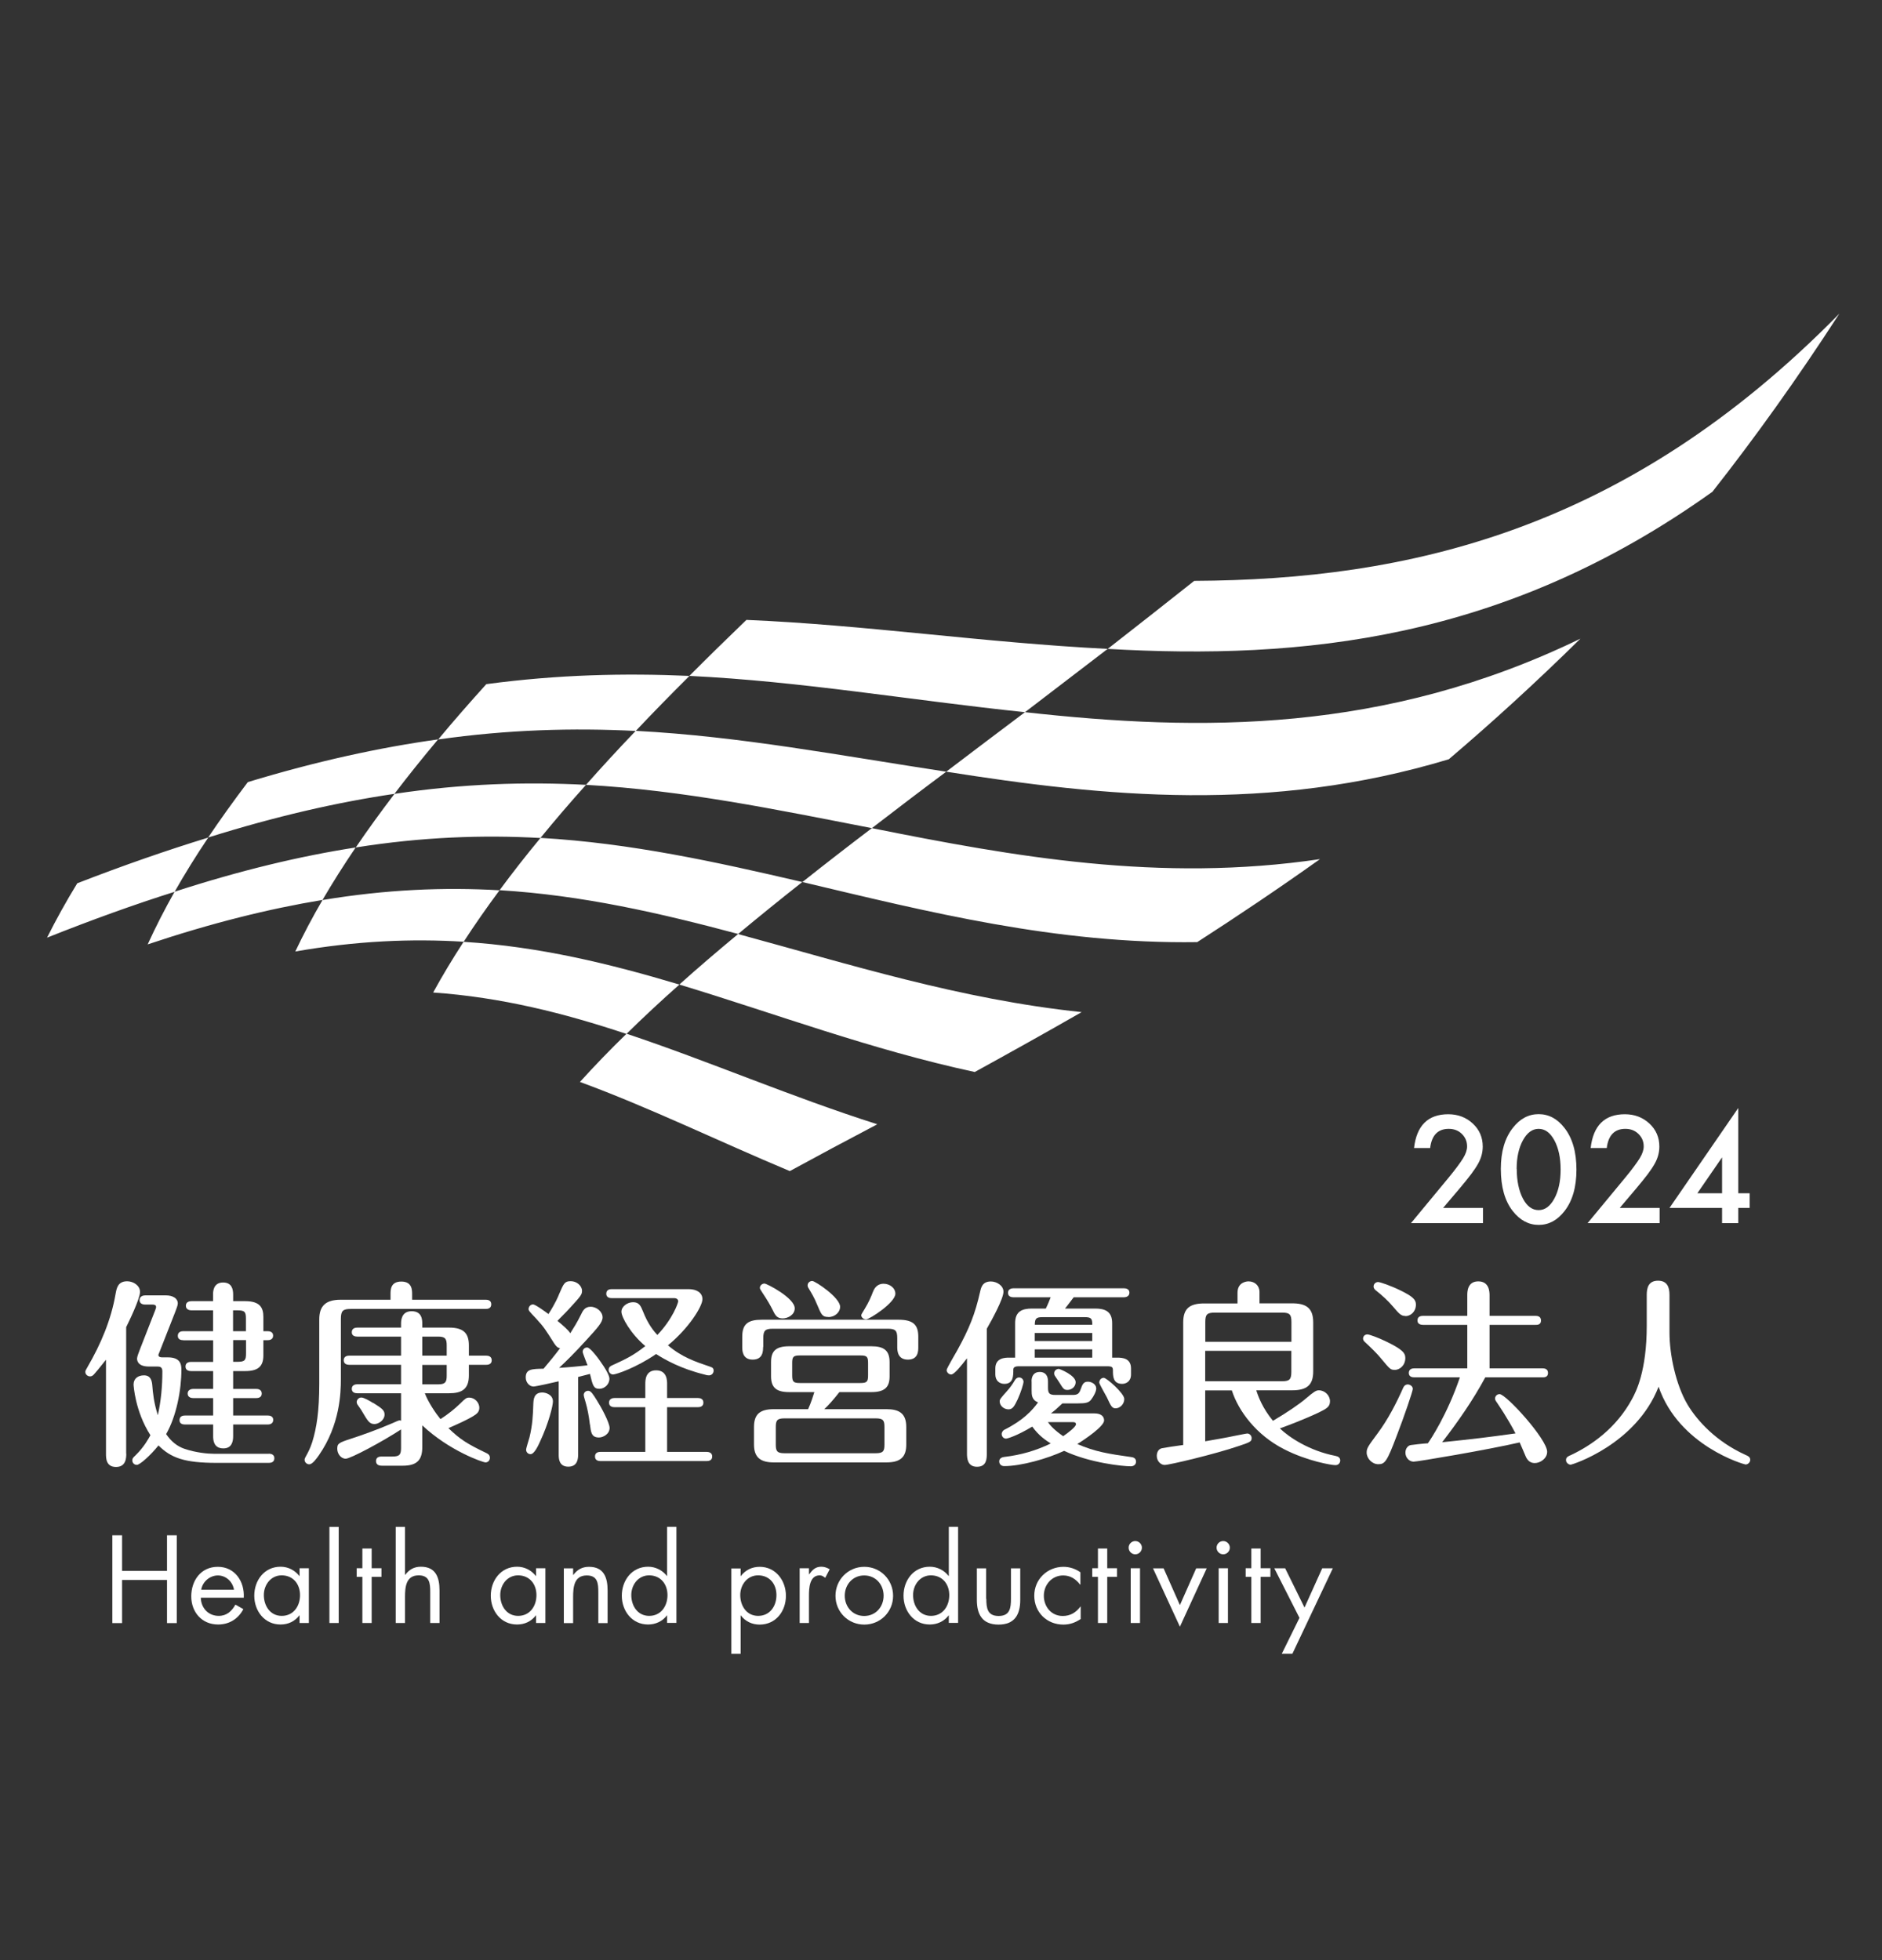 <svg width="120" height="125" viewBox="0 0 120 125" fill="none" xmlns="http://www.w3.org/2000/svg">
<rect x="0" y="0" width="120" height="125" fill="#333333" stroke="none"/>
<path d="M8.051 92.692C8.051 92.946 8.051 93.55 7.398 93.55C6.746 93.55 6.758 92.964 6.758 92.692V86.711C6.335 87.249 6.057 87.581 5.979 87.659C5.9 87.738 5.84 87.774 5.737 87.774C5.586 87.774 5.441 87.647 5.441 87.496C5.441 87.406 5.465 87.382 5.58 87.176C6.426 85.72 7.084 84.174 7.368 82.524C7.435 82.156 7.507 81.709 8.111 81.709C8.48 81.709 8.927 81.962 8.927 82.385C8.927 82.844 8.172 84.379 8.045 84.633V92.698L8.051 92.692ZM17.137 92.704C17.264 92.704 17.494 92.74 17.494 92.994C17.494 93.266 17.252 93.29 17.137 93.29H13.814C11.754 93.29 10.902 92.97 10.105 92.178C9.591 92.819 8.915 93.417 8.727 93.417C8.546 93.417 8.437 93.278 8.437 93.139C8.437 93.012 8.462 92.976 8.643 92.807C9.193 92.269 9.471 91.743 9.591 91.526C8.607 89.992 8.516 88.33 8.516 88.294C8.516 87.907 8.806 87.708 9.181 87.708C9.603 87.708 9.676 88.04 9.706 88.294C9.748 88.844 9.809 89.442 10.063 90.251C10.268 89.345 10.353 88.384 10.353 87.454C10.353 87.176 10.201 87.146 10.044 87.146H9.495C8.739 87.146 8.739 86.711 8.739 86.632C8.739 86.53 8.842 86.252 8.945 85.992L9.893 83.563C9.906 83.521 9.954 83.4 9.954 83.358C9.954 83.195 9.791 83.195 9.724 83.195H9.253C9.138 83.195 8.897 83.159 8.897 82.905C8.897 82.651 9.156 82.609 9.253 82.609H10.582C11.005 82.609 11.337 82.79 11.337 83.122C11.337 83.249 11.247 83.454 11.174 83.66L10.19 86.167C10.153 86.282 10.099 86.361 10.099 86.409C10.099 86.56 10.292 86.56 10.341 86.56H10.697C11.452 86.56 11.567 86.947 11.567 87.339C11.567 88.644 11.247 90.318 10.594 91.454C10.902 91.913 11.295 92.233 11.754 92.39C12.497 92.644 13.265 92.71 13.645 92.71H17.131L17.137 92.704ZM11.694 85.466C11.567 85.466 11.337 85.442 11.337 85.188C11.337 84.917 11.579 84.892 11.694 84.892H13.585V83.563H12.207C12.093 83.563 11.851 83.521 11.851 83.267C11.851 83.013 12.093 82.977 12.207 82.977H13.585V82.554C13.585 82.391 13.585 81.787 14.225 81.787C14.763 81.787 14.866 82.186 14.866 82.554V82.977H15.633C16.575 82.977 16.793 83.388 16.793 83.986V84.892H17.059C17.174 84.892 17.415 84.917 17.415 85.176C17.415 85.436 17.174 85.466 17.059 85.466H16.793V86.427C16.793 87.116 16.485 87.436 15.633 87.436H14.866V88.572H16.334C16.448 88.572 16.69 88.608 16.69 88.868C16.69 89.134 16.448 89.158 16.334 89.158H14.866V90.269H17.065C17.18 90.269 17.421 90.294 17.421 90.547C17.421 90.819 17.168 90.843 17.065 90.843H14.866V91.587C14.866 91.907 14.793 92.366 14.243 92.366C13.615 92.366 13.591 91.828 13.591 91.587V90.843H11.803C11.676 90.843 11.446 90.819 11.446 90.565C11.446 90.294 11.688 90.269 11.803 90.269H13.591V89.158H12.322C12.207 89.158 11.966 89.121 11.966 88.868C11.966 88.614 12.219 88.572 12.322 88.572H13.591V87.436H12.183C12.068 87.436 11.827 87.4 11.827 87.146C11.827 86.874 12.081 86.85 12.183 86.85H13.591V85.472H11.7L11.694 85.466ZM15.681 84.892V84.101C15.681 83.678 15.621 83.563 15.156 83.563H14.86V84.892H15.675H15.681ZM14.866 85.466V86.844H15.162C15.621 86.844 15.687 86.729 15.687 86.306V85.46H14.872L14.866 85.466Z" fill="white"/>
<path d="M24.901 82.886V82.542C24.901 82.252 24.901 81.727 25.589 81.727C26.278 81.727 26.278 82.264 26.278 82.542V82.886H30.966C31.069 82.886 31.323 82.899 31.323 83.177C31.323 83.454 31.081 83.473 30.966 83.473H22.375C21.862 83.473 21.735 83.587 21.735 84.113V87.949C21.735 88.795 21.686 90.849 20.339 92.795C20.176 93.024 19.928 93.381 19.717 93.381C19.566 93.381 19.421 93.254 19.421 93.097C19.421 93.036 19.445 92.97 19.487 92.903C19.681 92.559 19.777 92.354 19.91 91.961C20.188 91.055 20.357 90.004 20.357 88.227V84.137C20.357 83.291 20.756 82.886 21.723 82.886H24.895H24.901ZM26.925 92.281C26.925 93.036 26.653 93.471 25.686 93.471H24.369C24.266 93.471 23.976 93.471 23.976 93.175C23.976 92.879 24.254 92.885 24.369 92.885H25.021C25.481 92.885 25.571 92.758 25.571 92.335V91.157C24.399 91.925 22.351 93.024 22.043 93.024C21.735 93.024 21.505 92.704 21.505 92.396C21.505 92.064 21.572 92.009 22.399 91.743C23.028 91.538 24.012 91.194 25.021 90.759C25.112 90.722 25.408 90.578 25.469 90.578C25.505 90.578 25.535 90.59 25.571 90.602V88.85H22.786C22.671 88.85 22.43 88.825 22.43 88.566C22.43 88.306 22.683 88.276 22.786 88.276H25.571V87.037H22.273C22.146 87.037 21.916 87.001 21.916 86.747C21.916 86.481 22.158 86.451 22.273 86.451H25.571V85.237H22.786C22.671 85.237 22.43 85.213 22.43 84.959C22.43 84.693 22.671 84.663 22.786 84.663H25.571V84.433C25.571 84.252 25.571 83.618 26.248 83.618C26.925 83.618 26.925 84.192 26.925 84.433V84.663H28.634C29.541 84.663 29.897 85.007 29.897 85.799V86.451H30.997C31.123 86.451 31.353 86.487 31.353 86.747C31.353 87.013 31.111 87.037 30.997 87.037H29.897V87.714C29.897 88.596 29.438 88.85 28.634 88.85H27.088C27.305 89.424 27.776 90.124 28.085 90.499C28.598 90.167 28.991 89.846 29.335 89.514C29.68 89.17 29.746 89.127 29.921 89.127C30.241 89.127 30.562 89.411 30.562 89.78C30.562 89.973 30.471 90.1 30.332 90.203C29.951 90.487 28.864 90.958 28.592 91.073C29.311 91.774 29.794 92.082 30.997 92.656C31.087 92.698 31.238 92.77 31.238 92.964C31.238 93.145 31.099 93.26 30.96 93.26C30.791 93.26 28.659 92.529 26.925 90.898V92.275V92.281ZM23.801 89.466C24.363 89.822 24.52 89.937 24.52 90.209C24.52 90.565 24.139 90.813 23.88 90.813C23.559 90.813 23.457 90.632 23.088 90.01C23.052 89.931 22.846 89.653 22.78 89.55C22.756 89.496 22.744 89.448 22.744 89.411C22.744 89.272 22.871 89.121 23.034 89.121C23.215 89.121 23.596 89.351 23.801 89.478V89.466ZM26.925 86.451H28.483V85.799C28.483 85.376 28.393 85.237 27.933 85.237H26.925V86.451ZM26.925 88.282H27.933C28.393 88.282 28.483 88.143 28.483 87.732V87.043H26.925V88.282Z" fill="white"/>
<path d="M35.618 88.088C35.401 88.143 34.162 88.421 34.017 88.421C33.764 88.421 33.522 88.167 33.522 87.847C33.522 87.309 33.897 87.297 34.658 87.285C34.954 86.941 35.413 86.379 35.709 85.98C35.558 85.944 35.479 85.889 35.322 85.648C34.797 84.82 34.694 84.639 34.175 84.077C33.752 83.63 33.703 83.581 33.703 83.479C33.703 83.316 33.842 83.183 33.987 83.183C34.132 83.183 34.779 83.654 34.972 83.799C35.419 83.098 35.594 82.675 35.649 82.53C35.945 81.841 36.005 81.703 36.392 81.703C36.778 81.703 37.111 81.999 37.111 82.319C37.111 82.573 37.02 82.663 36.265 83.491C36.035 83.745 35.673 84.089 35.546 84.234C35.866 84.5 36.247 84.82 36.361 85.025C36.579 84.681 36.797 84.337 37.038 83.847C37.153 83.606 37.28 83.334 37.654 83.334C38.065 83.334 38.422 83.666 38.422 84.01C38.422 84.331 38.089 84.687 37.473 85.364C36.603 86.324 36.096 86.808 35.649 87.231C36.132 87.206 37.093 87.116 37.461 87.067C37.413 86.928 37.153 86.3 37.153 86.21C37.153 86.058 37.268 85.932 37.437 85.932C37.606 85.932 37.95 86.379 38.102 86.572C38.156 86.651 38.857 87.557 38.857 87.925C38.857 88.294 38.536 88.566 38.216 88.566C37.848 88.566 37.793 88.36 37.618 87.617C37.515 87.641 36.978 87.786 36.863 87.811V92.728C36.863 92.958 36.863 93.532 36.235 93.532C35.606 93.532 35.624 92.946 35.624 92.74V88.088H35.618ZM33.546 92.457C33.546 92.33 33.739 91.768 33.764 91.653C33.957 90.849 33.981 90.245 34.005 89.544C34.017 89.266 34.029 88.801 34.579 88.801C34.785 88.801 35.256 88.928 35.256 89.375C35.256 89.641 34.99 90.741 34.44 91.919C34.301 92.227 34.06 92.734 33.83 92.734C33.649 92.734 33.546 92.583 33.546 92.457ZM37.612 90.837C37.546 90.288 37.461 89.841 37.334 89.406C37.322 89.369 37.219 89.037 37.219 88.958C37.219 88.82 37.334 88.693 37.503 88.693C37.685 88.693 37.812 88.91 38.077 89.333C38.331 89.732 38.869 90.729 38.869 91.061C38.869 91.454 38.458 91.671 38.192 91.671C37.709 91.671 37.679 91.339 37.618 90.843L37.612 90.837ZM41.146 89.738H39.189C39.074 89.738 38.833 89.714 38.833 89.448C38.833 89.182 39.086 89.152 39.189 89.152H41.146V88.258C41.146 88.04 41.146 87.388 41.835 87.388C42.524 87.388 42.536 88.028 42.536 88.258V89.152H44.493C44.62 89.152 44.85 89.188 44.85 89.448C44.85 89.708 44.62 89.738 44.493 89.738H42.536V92.589H45.055C45.182 92.589 45.412 92.626 45.412 92.885C45.412 93.145 45.182 93.175 45.055 93.175H38.295C38.18 93.175 37.938 93.151 37.938 92.885C37.938 92.602 38.192 92.589 38.295 92.589H41.146V89.738ZM39.014 82.784C38.899 82.784 38.657 82.76 38.657 82.506C38.657 82.228 38.899 82.21 39.014 82.21H43.907C44.421 82.21 44.789 82.44 44.789 82.85C44.789 83.31 43.919 84.705 42.59 85.793C43.472 86.548 44.355 86.844 45.249 87.146C45.442 87.206 45.502 87.261 45.502 87.412C45.502 87.581 45.363 87.708 45.218 87.708C45.152 87.708 45.092 87.708 44.953 87.665C43.382 87.279 42.397 86.705 41.835 86.349C40.566 87.219 39.292 87.653 39.086 87.653C38.935 87.653 38.808 87.514 38.808 87.357C38.808 87.176 38.947 87.104 39.038 87.067C39.932 86.657 40.391 86.439 41.146 85.841C40.216 85.062 39.624 83.998 39.624 83.654C39.624 83.31 40.005 83.044 40.367 83.044C40.766 83.044 40.862 83.297 41.008 83.654C41.316 84.445 41.708 84.917 41.914 85.134C42.911 84.089 43.243 83.074 43.243 82.989C43.243 82.862 43.14 82.784 42.989 82.784H39.014Z" fill="white"/>
<path d="M48.656 85.901C48.656 86.143 48.656 86.705 47.992 86.705C47.327 86.705 47.327 86.107 47.327 85.901V85.237C47.327 84.421 47.714 84.161 48.566 84.161H57.295C58.22 84.161 58.552 84.482 58.552 85.237V85.901C58.552 86.155 58.552 86.705 57.888 86.705C57.223 86.705 57.211 86.119 57.211 85.901V85.34C57.211 84.868 57.108 84.735 56.613 84.735H49.266C48.783 84.735 48.668 84.862 48.668 85.34V85.901H48.656ZM53.52 88.777C53.109 89.303 52.831 89.605 52.559 89.865H56.522C57.314 89.865 57.785 90.118 57.785 91.001V92.124C57.785 92.916 57.416 93.26 56.522 93.26H49.339C48.547 93.26 48.076 92.988 48.076 92.124V91.001C48.076 90.197 48.445 89.865 49.339 89.865H51.526C51.719 89.454 51.87 88.946 51.925 88.777H50.324C49.52 88.777 49.164 88.505 49.164 87.768V86.862C49.164 86.185 49.441 85.853 50.324 85.853H55.562C56.341 85.853 56.722 86.107 56.722 86.862V87.768C56.722 88.421 56.456 88.777 55.562 88.777H53.52ZM49.907 84.077C49.52 84.077 49.423 83.859 49.242 83.491C49.127 83.261 48.934 82.917 48.614 82.44C48.487 82.246 48.451 82.186 48.451 82.132C48.451 81.968 48.602 81.854 48.747 81.854C48.892 81.854 50.674 82.772 50.674 83.436C50.674 83.835 50.251 84.077 49.907 84.077ZM56.395 91.001C56.395 90.59 56.317 90.451 55.846 90.451H50.016C49.544 90.451 49.466 90.59 49.466 91.001V92.124C49.466 92.535 49.544 92.674 50.016 92.674H55.846C56.317 92.674 56.395 92.535 56.395 92.124V91.001ZM55.35 86.922C55.35 86.524 55.278 86.439 54.867 86.439H50.994C50.583 86.439 50.511 86.53 50.511 86.922V87.702C50.511 88.113 50.589 88.197 50.994 88.197H54.867C55.278 88.197 55.35 88.107 55.35 87.702V86.922ZM52.819 83.986C52.42 83.986 52.372 83.835 52.1 83.195C51.919 82.748 51.743 82.464 51.562 82.162C51.496 82.059 51.496 82.011 51.496 81.968C51.496 81.805 51.635 81.69 51.792 81.69C51.973 81.69 53.568 82.742 53.568 83.34C53.568 83.66 53.26 83.992 52.813 83.992L52.819 83.986ZM57.09 82.5C57.09 83.074 55.441 84.137 55.223 84.137C55.072 84.137 54.915 84.022 54.915 83.871C54.915 83.817 54.994 83.708 55.133 83.473C55.398 83.038 55.544 82.693 55.67 82.361C55.834 81.938 56.142 81.866 56.335 81.866C56.728 81.866 57.09 82.132 57.09 82.506V82.5Z" fill="white"/>
<path d="M62.92 92.692C62.92 93 62.92 93.538 62.298 93.538C61.676 93.538 61.657 92.976 61.657 92.692V86.62C61.301 87.079 60.854 87.653 60.649 87.653C60.498 87.653 60.359 87.514 60.359 87.369C60.359 87.267 60.945 86.282 61.047 86.095C61.803 84.717 62.171 83.817 62.503 82.337C62.558 82.107 62.642 81.721 63.18 81.721C63.548 81.721 63.983 81.98 63.983 82.373C63.983 82.82 63.252 84.161 62.92 84.735V92.686V92.692ZM69.826 83.448C70.478 83.448 70.913 83.642 70.913 84.379V86.578H71.233C71.566 86.578 72.115 86.614 72.115 87.267V87.653C72.115 88.1 71.795 88.251 71.554 88.251C70.962 88.251 70.962 87.756 70.962 87.394C70.962 87.176 70.901 87.128 70.569 87.128H65.023C64.859 87.128 64.612 87.128 64.612 87.333C64.612 87.756 64.612 88.251 64.038 88.251C63.718 88.251 63.464 88.034 63.464 87.653V87.267C63.464 86.59 64.086 86.578 64.346 86.578H64.727V84.379C64.727 83.624 65.174 83.448 65.814 83.448H66.684C66.799 83.219 66.938 82.874 66.992 82.73H64.63C64.515 82.73 64.273 82.705 64.273 82.446C64.273 82.186 64.515 82.156 64.63 82.156H71.656C71.783 82.156 72.013 82.192 72.013 82.433C72.013 82.699 71.759 82.73 71.656 82.73H68.46C68.092 83.225 68.037 83.279 67.91 83.448H69.826ZM65.772 88.088C65.772 87.756 65.923 87.49 66.297 87.49C66.672 87.49 66.823 87.756 66.823 88.088V88.475C66.823 88.844 66.889 88.958 67.306 88.958H68.394C68.69 88.958 68.805 88.88 68.889 88.638C69.028 88.251 69.095 88.113 69.373 88.113C69.602 88.113 69.898 88.276 69.898 88.547C69.898 88.729 69.747 89.031 69.566 89.266C69.415 89.46 69.197 89.496 68.738 89.496H67.741C67.331 89.883 67.228 89.967 67.01 90.136H69.796C70.152 90.136 70.4 90.287 70.4 90.584C70.4 90.952 69.222 91.762 68.69 92.088C69.838 92.583 70.684 92.716 72.115 92.916C72.206 92.928 72.436 92.958 72.436 93.212C72.436 93.375 72.309 93.508 72.103 93.508C71.578 93.508 69.481 93.29 67.85 92.523C66.775 93.024 65.113 93.496 64.032 93.496C63.778 93.496 63.712 93.302 63.712 93.206C63.712 93.024 63.839 92.934 64.044 92.91C65.107 92.783 66.05 92.511 66.998 92.052C66.69 91.858 66.231 91.556 65.82 90.976C64.847 91.562 64.237 91.743 64.147 91.743C63.996 91.743 63.869 91.617 63.869 91.448C63.869 91.308 63.983 91.206 64.032 91.182C65.234 90.584 65.832 89.931 66.189 89.43C65.778 89.279 65.778 88.934 65.778 88.662V88.088H65.772ZM65.258 88.137C65.258 88.251 65.095 88.789 64.89 89.236C64.684 89.671 64.57 89.877 64.304 89.877C64.038 89.877 63.742 89.671 63.742 89.363C63.742 89.236 63.82 89.146 64.177 88.747C64.418 88.481 64.558 88.276 64.727 87.992C64.781 87.913 64.866 87.841 64.968 87.841C65.174 87.841 65.264 88.004 65.264 88.137H65.258ZM69.644 84.482C69.656 84.071 69.554 83.998 69.161 83.998H66.467C66.08 83.998 65.983 84.077 65.983 84.482H69.65H69.644ZM69.644 85.521V85.007H65.977V85.521H69.644ZM69.644 86.578V86.052H65.977V86.578H69.644ZM66.817 90.692C66.98 90.922 67.252 91.218 67.79 91.587C68.098 91.381 68.605 90.988 68.605 90.831C68.605 90.692 68.478 90.692 68.412 90.692H66.817ZM67.512 87.297C67.578 87.297 68.587 87.708 68.587 88.143C68.587 88.433 68.334 88.638 68.062 88.638C67.832 88.638 67.784 88.547 67.548 88.167C67.506 88.1 67.331 87.847 67.282 87.768C67.24 87.72 67.216 87.653 67.216 87.575C67.216 87.406 67.367 87.297 67.506 87.297H67.512ZM71.686 89.224C71.686 89.544 71.409 89.81 71.137 89.81C70.907 89.81 70.841 89.683 70.575 89.109C70.496 88.958 70.091 88.251 70.091 88.173C70.091 88.022 70.194 87.865 70.382 87.865C70.551 87.865 71.686 88.85 71.686 89.218V89.224Z" fill="white"/>
<path d="M80.102 88.662C80.229 89.061 80.501 89.798 81.166 90.608C82.096 90.058 82.863 89.532 83.262 89.188C83.776 88.753 83.915 88.662 84.09 88.662C84.483 88.662 84.803 88.995 84.803 89.363C84.803 89.732 84.549 89.846 84.078 90.082C83.129 90.529 82.108 90.91 81.607 91.091C82.199 91.665 83.498 92.523 85.147 92.843C85.328 92.879 85.455 92.958 85.455 93.139C85.455 93.266 85.365 93.435 85.147 93.435C84.893 93.435 83.359 93.175 81.891 92.426C80.102 91.52 78.967 89.985 78.544 88.668H76.846V91.913C77.384 91.822 78.302 91.659 78.659 91.58C78.737 91.568 79.462 91.417 79.528 91.417C79.667 91.417 79.806 91.544 79.806 91.707C79.806 91.925 79.728 91.967 79.003 92.209C77.468 92.734 74.556 93.423 74.26 93.423C74.019 93.423 73.759 93.181 73.759 92.849C73.759 92.668 73.825 92.414 74.091 92.354C74.26 92.317 75.04 92.203 75.444 92.148V84.337C75.444 83.454 75.843 83.122 76.786 83.122H78.906V82.445C78.906 81.757 79.498 81.715 79.607 81.715C80.006 81.715 80.308 81.986 80.308 82.391V83.116H82.38C83.238 83.116 83.733 83.376 83.733 84.331V87.46C83.733 88.342 83.311 88.662 82.38 88.662H80.09H80.102ZM76.846 85.569H82.344V84.306C82.344 83.823 82.229 83.708 81.758 83.708H77.45C76.967 83.708 76.852 83.823 76.852 84.306V85.569H76.846ZM82.344 86.143H76.846V88.082H81.752C82.223 88.082 82.338 87.968 82.338 87.484V86.143H82.344Z" fill="white"/>
<path d="M88.917 87.357C88.675 87.357 88.627 87.321 88.089 86.669C87.836 86.348 87.413 85.938 87.026 85.581C86.966 85.527 86.911 85.454 86.911 85.364C86.911 85.237 87.002 85.098 87.189 85.098C87.328 85.098 87.92 85.327 88.325 85.521C89.4 86.034 89.606 86.276 89.606 86.596C89.606 87.079 89.249 87.363 88.917 87.363V87.357ZM90.083 88.572C90.083 88.711 89.545 90.299 89.062 91.55C88.44 93.2 88.307 93.375 87.884 93.375C87.485 93.375 87.141 93.006 87.141 92.632C87.141 92.348 87.231 92.233 87.842 91.405C88.506 90.511 89.032 89.49 89.479 88.481C89.533 88.366 89.63 88.288 89.763 88.288C89.902 88.288 90.083 88.403 90.083 88.566V88.572ZM89.6 83.92C89.328 83.92 89.213 83.781 88.808 83.309C88.5 82.941 88.077 82.566 87.709 82.276C87.654 82.228 87.582 82.15 87.582 82.047C87.582 81.865 87.733 81.757 87.866 81.757C87.999 81.757 88.669 81.986 89.298 82.294C90.089 82.681 90.282 82.886 90.282 83.189C90.282 83.648 89.95 83.932 89.606 83.932L89.6 83.92ZM90.186 87.835C90.059 87.835 89.829 87.81 89.829 87.557C89.829 87.285 90.071 87.261 90.186 87.261H93.557V84.488H90.736C90.609 84.488 90.379 84.451 90.379 84.21C90.379 83.938 90.621 83.914 90.736 83.914H93.557V82.609C93.557 82.391 93.557 81.715 94.258 81.715C94.959 81.715 94.977 82.379 94.977 82.609V83.914H97.901C98.004 83.914 98.257 83.926 98.257 84.21C98.257 84.494 98.016 84.488 97.901 84.488H94.977V87.261H98.348C98.451 87.261 98.704 87.273 98.704 87.557C98.704 87.841 98.451 87.835 98.348 87.835H94.705C93.913 89.303 92.965 90.662 91.956 91.973C93.835 91.78 94.91 91.653 96.632 91.411C96.106 90.402 95.581 89.647 95.454 89.454C95.339 89.291 95.327 89.248 95.327 89.188C95.327 89.037 95.454 88.904 95.617 88.904C96.028 88.904 98.65 91.78 98.65 92.583C98.65 93.006 98.215 93.302 97.859 93.302C97.562 93.302 97.399 93.121 97.297 92.915C97.23 92.764 96.964 92.124 96.898 91.985C94.856 92.456 90.391 93.212 90.137 93.212C89.847 93.212 89.612 92.946 89.612 92.638C89.612 92.354 89.793 92.178 89.956 92.154C90.119 92.13 90.675 92.064 91.044 92.04C91.195 91.834 92.282 90.209 93.086 87.835H90.174H90.186Z" fill="white"/>
<path d="M105 82.579C105 82.18 105.078 81.672 105.719 81.672C106.293 81.672 106.45 82.071 106.45 82.579V84.983C106.45 86.403 106.861 88.318 107.598 89.569C108.25 90.656 109.464 91.943 111.265 92.765C111.458 92.855 111.597 92.903 111.597 93.097C111.597 93.278 111.428 93.393 111.301 93.393C111.223 93.393 107.06 92.221 105.755 88.433C104.323 92.112 100.257 93.405 100.148 93.405C100.009 93.405 99.852 93.278 99.852 93.115C99.852 92.922 99.979 92.873 100.209 92.771C101.435 92.185 103.06 91.097 104.081 89.182C104.299 88.771 105 87.472 105 84.53V82.585V82.579Z" fill="white"/>
<path d="M92.016 77.032H94.56V77.999H89.968L92.343 75.129C92.578 74.845 92.772 74.598 92.929 74.386C93.086 74.175 93.207 73.999 93.291 73.861C93.46 73.583 93.545 73.335 93.545 73.111C93.545 72.791 93.43 72.525 93.207 72.308C92.983 72.09 92.705 71.988 92.373 71.988C91.684 71.988 91.285 72.398 91.189 73.214H90.162C90.325 71.776 91.056 71.057 92.343 71.057C92.965 71.057 93.484 71.257 93.907 71.649C94.33 72.042 94.542 72.531 94.542 73.117C94.542 73.492 94.445 73.855 94.246 74.211C94.143 74.398 93.998 74.616 93.805 74.876C93.611 75.129 93.37 75.431 93.074 75.782L92.01 77.038L92.016 77.032Z" fill="white"/>
<path d="M95.696 74.537C95.696 73.45 95.949 72.58 96.457 71.933C96.91 71.347 97.46 71.051 98.106 71.051C98.753 71.051 99.302 71.347 99.756 71.933C100.263 72.58 100.517 73.468 100.517 74.586C100.517 75.703 100.263 76.585 99.756 77.232C99.302 77.818 98.753 78.114 98.112 78.114C97.472 78.114 96.916 77.818 96.457 77.232C95.949 76.585 95.696 75.685 95.696 74.543V74.537ZM96.711 74.543C96.711 75.305 96.844 75.933 97.103 76.434C97.363 76.93 97.701 77.171 98.106 77.171C98.511 77.171 98.843 76.924 99.109 76.434C99.375 75.945 99.508 75.329 99.508 74.579C99.508 73.83 99.375 73.214 99.109 72.719C98.843 72.229 98.511 71.988 98.106 71.988C97.701 71.988 97.369 72.235 97.103 72.719C96.838 73.208 96.705 73.812 96.705 74.543H96.711Z" fill="white"/>
<path d="M103.278 77.032H105.821V77.999H101.23L103.604 75.129C103.84 74.845 104.033 74.598 104.19 74.386C104.347 74.175 104.468 73.999 104.553 73.861C104.722 73.583 104.806 73.335 104.806 73.111C104.806 72.791 104.692 72.525 104.468 72.308C104.244 72.09 103.967 71.988 103.634 71.988C102.946 71.988 102.547 72.398 102.45 73.214H101.423C101.586 71.776 102.317 71.057 103.604 71.057C104.226 71.057 104.746 71.257 105.169 71.649C105.592 72.042 105.803 72.531 105.803 73.117C105.803 73.492 105.707 73.855 105.507 74.211C105.404 74.398 105.259 74.616 105.066 74.876C104.873 75.129 104.631 75.431 104.335 75.782L103.272 77.038L103.278 77.032Z" fill="white"/>
<path d="M110.836 76.096H111.561V77.032H110.836V77.999H109.803V77.032H106.45L110.836 70.658V76.09V76.096ZM109.803 76.096V73.806L108.226 76.096H109.803Z" fill="white"/>
<path d="M109.174 31.37C95.871 40.874 82.966 42.082 70.629 41.381C72.418 39.986 74.254 38.542 76.145 37.043C89.624 36.971 103.598 33.95 117.282 20C114.6 24.145 111.893 27.921 109.18 31.37H109.174ZM70.635 41.381C62.691 40.982 55.217 39.853 47.593 39.532C46.342 40.735 45.128 41.925 43.956 43.103C51.109 43.447 58.045 44.656 65.355 45.417C67.065 44.112 68.823 42.765 70.635 41.375V41.381ZM43.95 43.103C39.817 42.922 35.564 43.018 31.009 43.629C29.939 44.813 28.912 45.985 27.94 47.157C32.404 46.523 36.543 46.414 40.536 46.613C41.63 45.453 42.772 44.287 43.956 43.109L43.95 43.103ZM100.783 40.723C88.283 46.788 76.55 46.661 65.355 45.417C63.627 46.716 61.954 47.978 60.334 49.211C70.412 50.806 80.942 51.875 92.379 48.419C95.128 46.081 97.931 43.526 100.783 40.717V40.723ZM27.94 47.151C24.206 47.67 20.2 48.54 15.802 49.876C14.902 51.066 14.056 52.244 13.271 53.41C17.584 52.056 21.505 51.162 25.148 50.625C26.024 49.477 26.955 48.317 27.933 47.151H27.94ZM13.271 53.416C10.655 54.219 7.882 55.18 4.927 56.328C4.208 57.5 3.568 58.66 3 59.796C5.882 58.648 8.582 57.675 11.132 56.872C11.778 55.736 12.491 54.582 13.277 53.416H13.271ZM60.328 49.211C53.634 48.196 47.224 46.958 40.536 46.607C39.431 47.761 38.373 48.909 37.364 50.051C43.587 50.395 49.496 51.628 55.592 52.812C57.114 51.64 58.691 50.437 60.328 49.217V49.211ZM37.364 50.051C33.522 49.851 29.504 49.972 25.154 50.625C24.278 51.773 23.451 52.914 22.683 54.044C26.9 53.374 30.773 53.235 34.458 53.44C35.377 52.316 36.343 51.187 37.364 50.051ZM84.174 54.787C73.934 56.304 64.594 54.612 55.592 52.812C54.057 53.978 52.577 55.126 51.163 56.249C59.138 58.14 67.337 60.213 76.338 60.08C78.858 58.455 81.474 56.703 84.174 54.781V54.787ZM22.683 54.044C19.149 54.594 15.337 55.5 11.132 56.866C10.492 58.001 9.918 59.125 9.416 60.225C13.476 58.865 17.155 57.953 20.563 57.391C21.209 56.286 21.916 55.168 22.683 54.038V54.044ZM51.163 56.249C45.635 54.962 40.216 53.766 34.465 53.434C33.54 54.552 32.67 55.663 31.855 56.769C37.141 57.089 42.089 58.231 47.067 59.56C48.372 58.473 49.737 57.367 51.163 56.243V56.249ZM31.849 56.775C28.332 56.57 24.623 56.721 20.563 57.397C19.916 58.503 19.342 59.596 18.829 60.678C22.708 60.001 26.236 59.85 29.565 60.056C30.272 58.968 31.033 57.875 31.855 56.769L31.849 56.775ZM68.968 64.544C61.186 63.729 54.069 61.463 47.061 59.566C45.75 60.654 44.499 61.723 43.315 62.786C49.411 64.629 55.525 66.937 62.153 68.363C64.316 67.172 66.588 65.91 68.968 64.544ZM55.942 71.698C50.384 69.927 45.188 67.668 39.95 65.922C38.887 66.955 37.896 67.982 36.978 68.997C41.418 70.628 45.774 72.761 50.36 74.682C52.106 73.728 53.961 72.737 55.936 71.698H55.942ZM43.315 62.786C38.857 61.451 34.38 60.364 29.559 60.062C28.852 61.149 28.205 62.224 27.619 63.294C31.969 63.596 35.987 64.617 39.944 65.934C41.001 64.895 42.119 63.85 43.315 62.792V62.786Z" fill="white"/>
<path d="M10.649 100.178V97.906H11.271V103.507H10.649V100.758H7.785V103.507H7.163V97.906H7.785V100.178H10.649Z" fill="white"/>
<path d="M12.805 101.881C12.812 102.528 13.271 103.047 13.947 103.047C14.455 103.047 14.781 102.745 15.011 102.328L15.518 102.618C15.186 103.241 14.618 103.597 13.905 103.597C12.866 103.597 12.195 102.8 12.195 101.803C12.195 100.806 12.799 99.918 13.887 99.918C14.974 99.918 15.603 100.848 15.542 101.887H12.799L12.805 101.881ZM14.92 101.38C14.841 100.872 14.412 100.468 13.893 100.468C13.373 100.468 12.908 100.878 12.83 101.38H14.914H14.92Z" fill="white"/>
<path d="M19.693 103.5H19.101V103.017H19.089C18.787 103.404 18.376 103.597 17.886 103.597C16.859 103.597 16.213 102.727 16.213 101.76C16.213 100.794 16.841 99.912 17.892 99.912C18.37 99.912 18.799 100.135 19.089 100.504H19.101V100.008H19.693V103.5ZM16.823 101.718C16.823 102.401 17.222 103.047 17.965 103.047C18.708 103.047 19.131 102.431 19.131 101.724C19.131 101.017 18.69 100.462 17.959 100.462C17.27 100.462 16.823 101.066 16.823 101.718Z" fill="white"/>
<path d="M21.596 103.501H21.004V97.374H21.596V103.501Z" fill="white"/>
<path d="M23.698 103.501H23.106V100.558H22.744V100.008H23.106V98.752H23.698V100.008H24.321V100.558H23.698V103.501Z" fill="white"/>
<path d="M25.825 97.374V100.419L25.837 100.431C26.085 100.099 26.399 99.912 26.834 99.912C27.801 99.912 28.024 100.613 28.024 101.428V103.501H27.432V101.531C27.432 100.969 27.39 100.462 26.695 100.462C25.879 100.462 25.825 101.217 25.825 101.845V103.501H25.233V97.374H25.825Z" fill="white"/>
<path d="M34.773 103.5H34.181V103.017H34.168C33.866 103.404 33.456 103.597 32.966 103.597C31.939 103.597 31.293 102.727 31.293 101.76C31.293 100.794 31.927 99.912 32.972 99.912C33.45 99.912 33.879 100.135 34.168 100.504H34.181V100.008H34.773V103.5ZM31.897 101.718C31.897 102.401 32.296 103.047 33.039 103.047C33.782 103.047 34.205 102.431 34.205 101.724C34.205 101.017 33.764 100.462 33.033 100.462C32.344 100.462 31.897 101.066 31.897 101.718Z" fill="white"/>
<path d="M36.543 100.437H36.555C36.803 100.105 37.117 99.918 37.552 99.918C38.518 99.918 38.742 100.619 38.742 101.434V103.507H38.15V101.537C38.15 100.975 38.108 100.468 37.413 100.468C36.597 100.468 36.543 101.223 36.543 101.851V103.507H35.951V100.015H36.543V100.437Z" fill="white"/>
<path d="M42.536 103.017H42.524C42.234 103.398 41.799 103.597 41.322 103.597C40.295 103.597 39.648 102.727 39.648 101.761C39.648 100.794 40.282 99.912 41.328 99.912C41.793 99.912 42.24 100.135 42.524 100.504H42.536V97.368H43.128V103.494H42.536V103.011V103.017ZM40.252 101.718C40.252 102.401 40.651 103.047 41.394 103.047C42.137 103.047 42.56 102.431 42.56 101.724C42.56 101.017 42.119 100.462 41.388 100.462C40.699 100.462 40.252 101.066 40.252 101.718Z" fill="white"/>
<path d="M47.224 100.51H47.236C47.526 100.123 47.955 99.918 48.439 99.918C49.466 99.918 50.112 100.8 50.112 101.767C50.112 102.733 49.484 103.603 48.433 103.603C47.955 103.603 47.52 103.398 47.236 103.017H47.224V105.47H46.632V100.021H47.224V100.516V100.51ZM47.2 101.718C47.2 102.401 47.599 103.047 48.342 103.047C49.085 103.047 49.508 102.431 49.508 101.724C49.508 101.017 49.073 100.462 48.336 100.462C47.647 100.462 47.2 101.066 47.2 101.718Z" fill="white"/>
<path d="M51.586 100.389H51.598C51.804 100.117 51.985 99.912 52.372 99.912C52.571 99.912 52.734 99.978 52.903 100.075L52.619 100.619C52.499 100.534 52.42 100.462 52.263 100.462C51.61 100.462 51.58 101.301 51.58 101.754V103.5H50.988V100.008H51.58V100.389H51.586Z" fill="white"/>
<path d="M53.272 101.767C53.272 100.739 54.081 99.918 55.108 99.918C56.136 99.918 56.945 100.739 56.945 101.767C56.945 102.794 56.13 103.603 55.108 103.603C54.087 103.603 53.272 102.794 53.272 101.767ZM53.864 101.761C53.864 102.473 54.371 103.053 55.102 103.053C55.834 103.053 56.341 102.473 56.341 101.761C56.341 101.048 55.834 100.468 55.102 100.468C54.371 100.468 53.864 101.054 53.864 101.761Z" fill="white"/>
<path d="M60.498 103.017H60.486C60.196 103.398 59.761 103.597 59.283 103.597C58.256 103.597 57.61 102.727 57.61 101.761C57.61 100.794 58.238 99.912 59.289 99.912C59.754 99.912 60.202 100.135 60.486 100.504H60.498V97.368H61.09V103.494H60.498V103.011V103.017ZM58.22 101.718C58.22 102.401 58.619 103.047 59.362 103.047C60.105 103.047 60.528 102.431 60.528 101.724C60.528 101.017 60.087 100.462 59.356 100.462C58.667 100.462 58.22 101.066 58.22 101.718Z" fill="white"/>
<path d="M62.89 101.96C62.89 102.546 62.956 103.053 63.675 103.053C64.394 103.053 64.461 102.546 64.461 101.96V100.015H65.053V102.026C65.053 102.957 64.703 103.603 63.669 103.603C62.636 103.603 62.286 102.957 62.286 102.026V100.015H62.878V101.96H62.89Z" fill="white"/>
<path d="M68.883 101.054H68.871C68.599 100.703 68.255 100.468 67.79 100.468C67.071 100.468 66.557 101.06 66.557 101.761C66.557 102.461 67.035 103.053 67.76 103.053C68.255 103.053 68.605 102.83 68.895 102.449H68.907V103.247C68.563 103.476 68.219 103.603 67.802 103.603C66.751 103.603 65.947 102.818 65.947 101.761C65.947 100.703 66.787 99.918 67.814 99.918C68.195 99.918 68.581 100.045 68.889 100.268V101.054H68.883Z" fill="white"/>
<path d="M70.599 103.501H70.007V100.558H69.644V100.008H70.007V98.752H70.599V100.008H71.221V100.558H70.599V103.501Z" fill="white"/>
<path d="M72.81 98.697C72.81 98.933 72.617 99.12 72.387 99.12C72.158 99.12 71.965 98.933 71.965 98.697C71.965 98.462 72.158 98.275 72.387 98.275C72.617 98.275 72.81 98.468 72.81 98.697ZM72.689 103.5H72.097V100.008H72.689V103.5Z" fill="white"/>
<path d="M75.233 102.359L76.272 100.015H76.943L75.233 103.736L73.517 100.015H74.194L75.233 102.359Z" fill="white"/>
<path d="M78.417 98.697C78.417 98.933 78.224 99.12 77.994 99.12C77.764 99.12 77.571 98.933 77.571 98.697C77.571 98.462 77.764 98.275 77.994 98.275C78.224 98.275 78.417 98.468 78.417 98.697ZM78.296 103.5H77.704V100.008H78.296V103.5Z" fill="white"/>
<path d="M80.38 103.501H79.788V100.558H79.426V100.008H79.788V98.752H80.38V100.008H81.003V100.558H80.38V103.501Z" fill="white"/>
<path d="M81.256 100.014H81.945L83.178 102.516L84.307 100.014H84.984L82.404 105.464H81.728L82.857 103.174L81.25 100.008L81.256 100.014Z" fill="white"/>
</svg>
